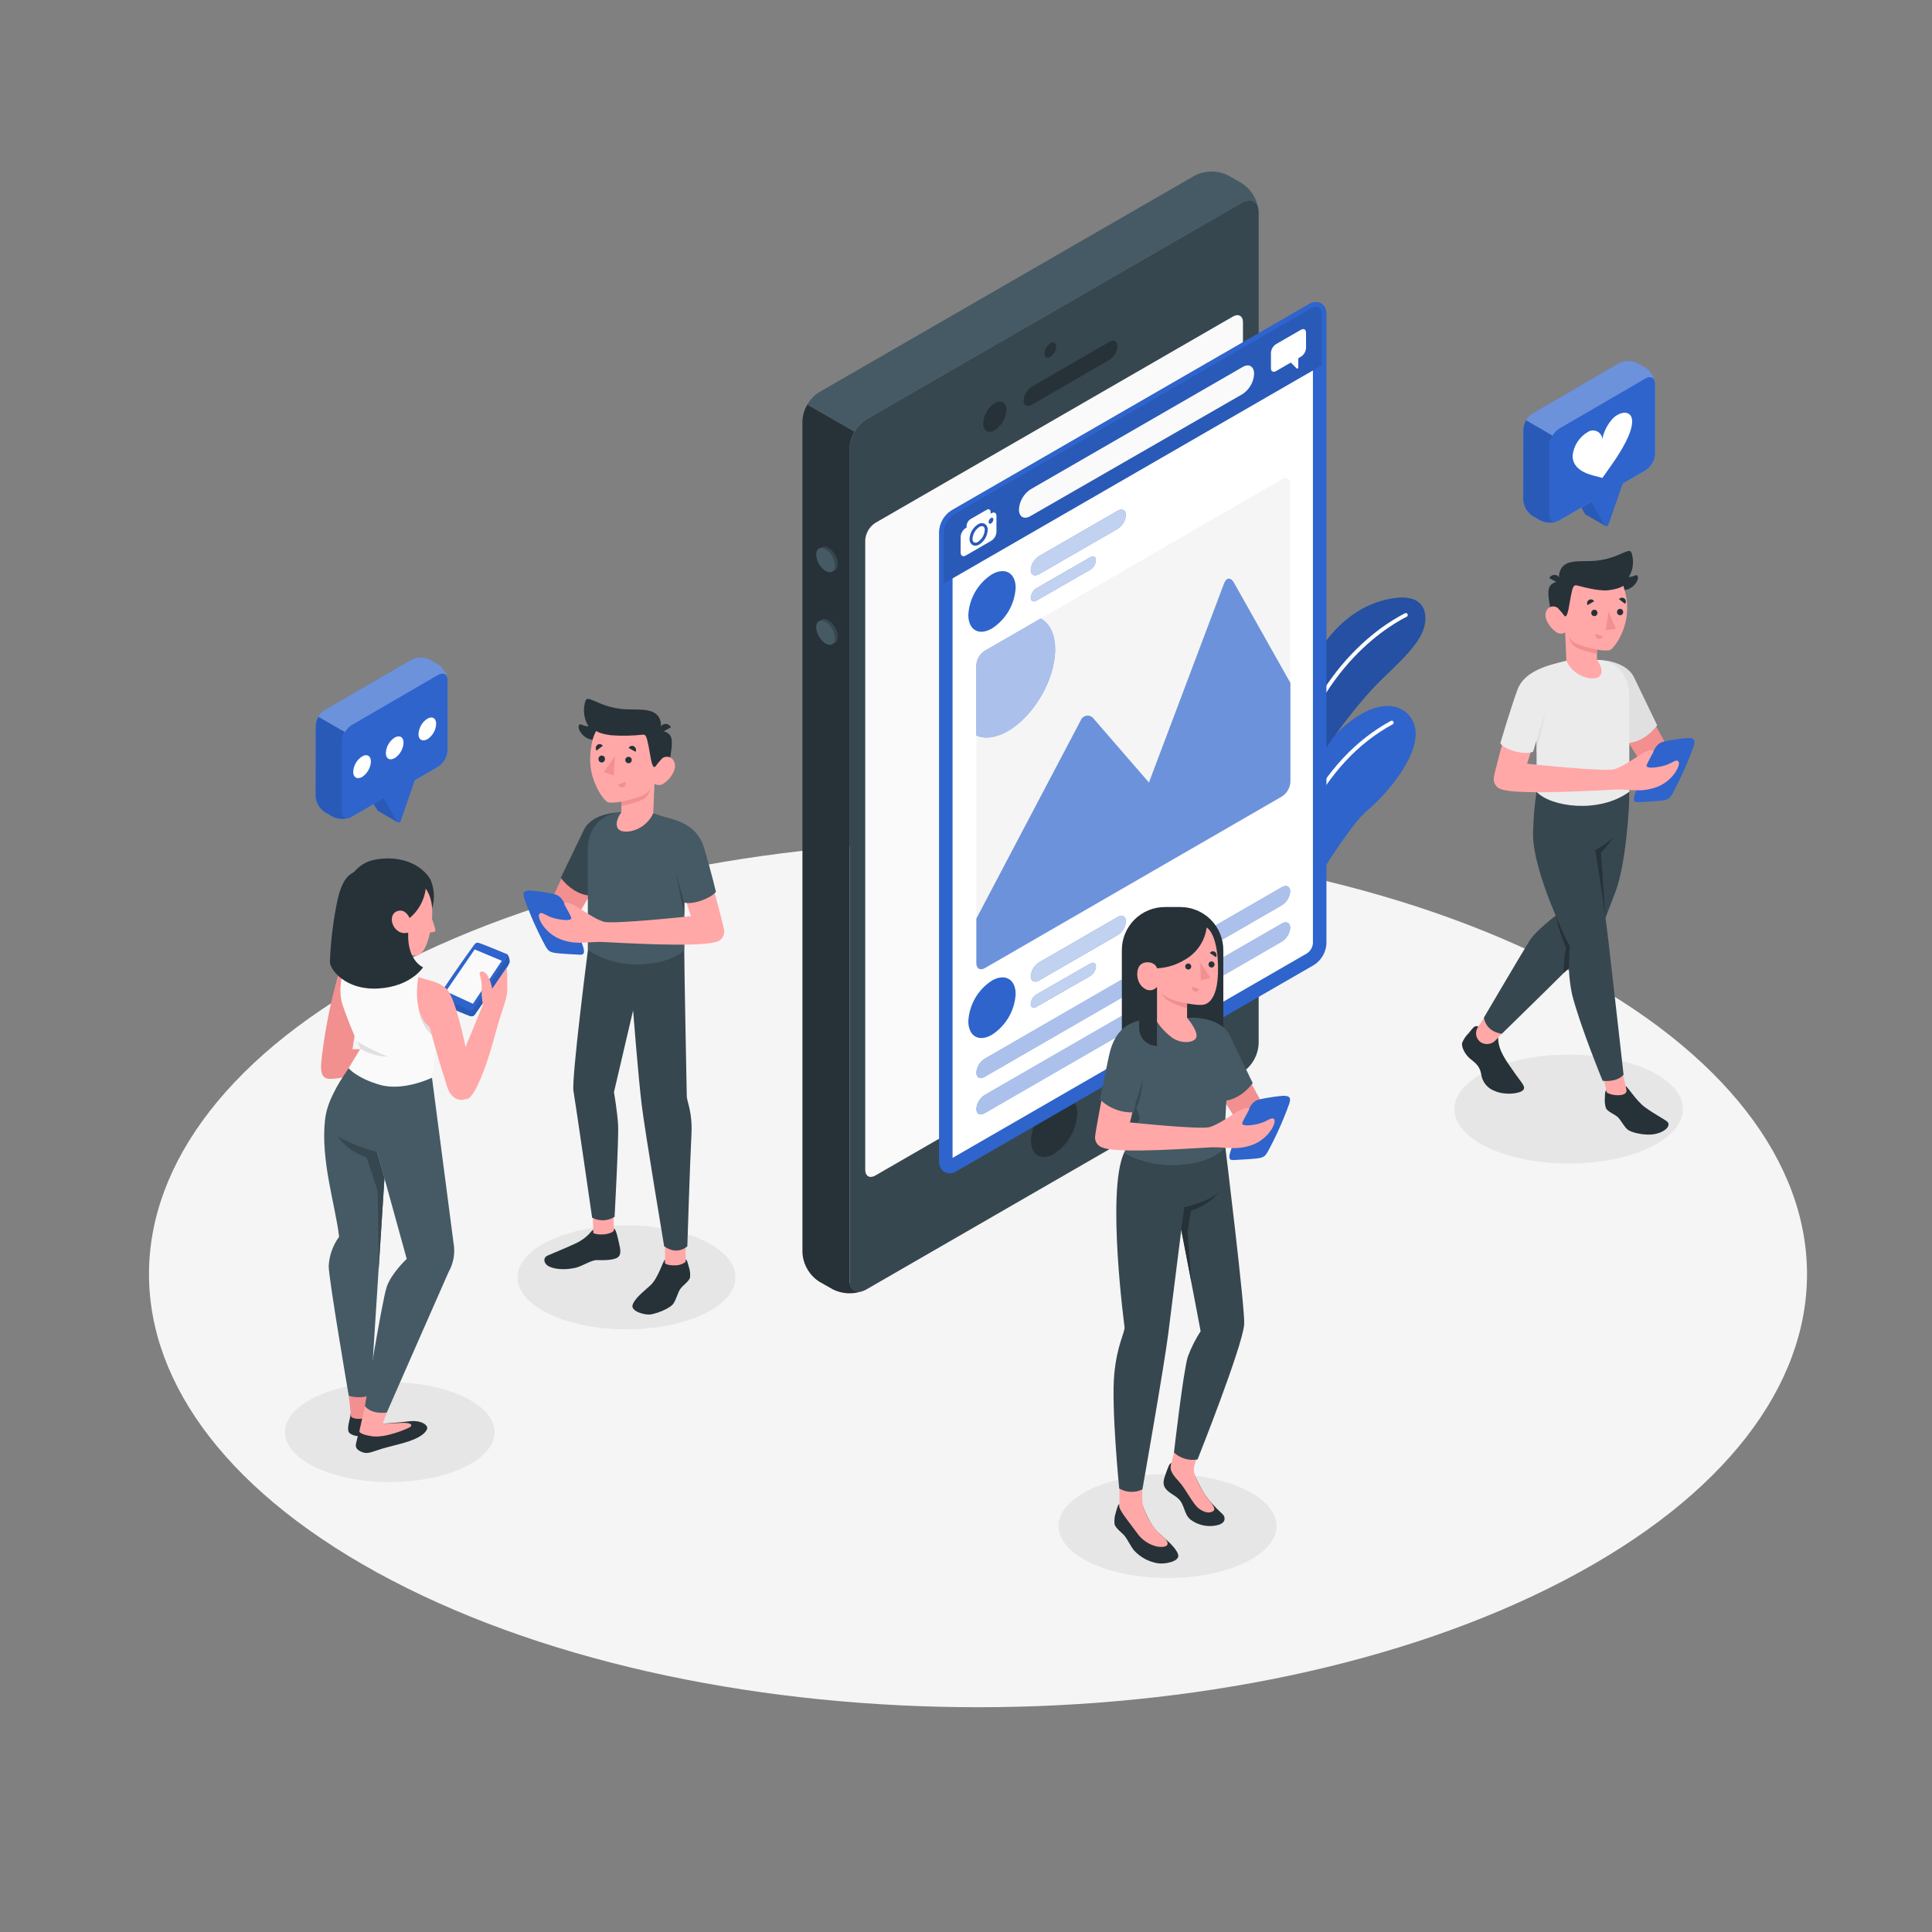 <svg width="200" height="200" viewBox="0 0 200 200" fill="none" xmlns="http://www.w3.org/2000/svg">
<rect x="0" y="0" width="200" height="200" fill="#808080" stroke="none"/>
<path d="M40.559 163.6C74.075 181.108 128.411 181.108 161.927 163.6C195.443 146.092 195.439 117.708 161.927 100.2C128.415 82.692 74.075 82.692 40.559 100.2C7.043 117.708 7.047 146.092 40.559 163.6Z" fill="#F5F5F5"/>
<path d="M162.389 120.448C168.921 120.448 174.217 117.924 174.217 114.812C174.217 111.699 168.921 109.176 162.389 109.176C155.856 109.176 150.561 111.699 150.561 114.812C150.561 117.924 155.856 120.448 162.389 120.448Z" fill="#E6E6E6"/>
<path d="M40.352 153.42C46.341 153.42 51.196 151.106 51.196 148.252C51.196 145.398 46.341 143.084 40.352 143.084C34.363 143.084 29.508 145.398 29.508 148.252C29.508 151.106 34.363 153.42 40.352 153.42Z" fill="#E6E6E6"/>
<path d="M120.864 163.356C127.096 163.356 132.148 160.947 132.148 157.976C132.148 155.004 127.096 152.596 120.864 152.596C114.632 152.596 109.58 155.004 109.58 157.976C109.58 160.947 114.632 163.356 120.864 163.356Z" fill="#E6E6E6"/>
<path d="M64.856 137.612C71.088 137.612 76.14 135.203 76.14 132.232C76.14 129.26 71.088 126.852 64.856 126.852C58.624 126.852 53.572 129.26 53.572 132.232C53.572 135.203 58.624 137.612 64.856 137.612Z" fill="#E6E6E6"/>
<path d="M131.26 101.656C131.536 98.34 139.136 85.9 141.46 83.972C143.784 82.044 147.888 77.172 146.12 74.404C144.352 71.636 139.156 72.868 134.276 81.496C130.492 88.188 129.316 102.988 129.316 102.988L131.26 101.656Z" fill="#2E64CC"/>
<path d="M130.22 101.344H130.188C130.163 101.34 130.138 101.331 130.115 101.317C130.093 101.304 130.074 101.286 130.058 101.265C130.043 101.243 130.032 101.219 130.026 101.194C130.021 101.168 130.02 101.142 130.024 101.116C132.172 87.228 136.736 78.564 143.976 74.628C144.023 74.603 144.078 74.597 144.129 74.612C144.154 74.619 144.178 74.631 144.198 74.648C144.219 74.665 144.236 74.685 144.248 74.708C144.261 74.731 144.269 74.757 144.272 74.783C144.275 74.809 144.272 74.835 144.265 74.861C144.257 74.886 144.245 74.909 144.229 74.93C144.212 74.95 144.192 74.967 144.168 74.98C137.044 78.852 132.548 87.424 130.416 101.18C130.408 101.226 130.384 101.267 130.348 101.297C130.312 101.327 130.267 101.344 130.22 101.344Z" fill="white"/>
<path d="M132.025 85.568C132.025 85.568 138.125 75.024 143.177 70.196C145.977 67.52 147.697 65.796 147.545 63.772C147.433 62.236 146.157 61.416 143.413 62.092C137.945 63.436 135.013 68.976 133.125 75.18C131.785 79.548 132.025 85.568 132.025 85.568Z" fill="#2E64CC"/>
<path opacity="0.2" d="M132.025 85.568C132.025 85.568 138.125 75.024 143.177 70.196C145.977 67.52 147.697 65.796 147.545 63.772C147.433 62.236 146.157 61.416 143.413 62.092C137.945 63.436 135.013 68.976 133.125 75.18C131.785 79.548 132.025 85.568 132.025 85.568Z" fill="black"/>
<path d="M132.732 83.836H132.704C132.651 83.827 132.603 83.798 132.572 83.755C132.541 83.711 132.527 83.657 132.536 83.604C134.708 69.9 142.964 64.74 145.444 63.484C145.491 63.46 145.545 63.456 145.596 63.473C145.646 63.489 145.688 63.525 145.712 63.572C145.724 63.595 145.731 63.621 145.734 63.647C145.736 63.673 145.733 63.7 145.724 63.725C145.716 63.75 145.703 63.773 145.686 63.793C145.668 63.813 145.647 63.829 145.624 63.84C143.188 65.076 135.076 70.148 132.932 83.668C132.924 83.716 132.899 83.758 132.863 83.789C132.826 83.82 132.779 83.837 132.732 83.836Z" fill="white"/>
<path d="M166.192 54.444L164.872 51.964L165.932 48.9V47.024L162.684 48.9V50.776L164.08 53.2C164.101 53.238 164.135 53.267 164.176 53.284L166.192 54.444Z" fill="#2E64CC"/>
<path opacity="0.1" d="M166.192 54.444L164.872 51.964L165.932 48.9V47.024L162.684 48.9V50.776L164.08 53.2C164.101 53.238 164.135 53.267 164.176 53.284L166.192 54.444Z" fill="black"/>
<path d="M158.656 42.8L167.6 37.6C167.902 37.448 168.236 37.369 168.574 37.369C168.912 37.369 169.246 37.448 169.548 37.6L170.348 38.06C170.632 38.244 170.869 38.493 171.039 38.786C171.208 39.08 171.306 39.409 171.324 39.748V46.996C171.305 47.334 171.207 47.663 171.038 47.956C170.868 48.25 170.632 48.499 170.348 48.684L161.396 53.884C161.094 54.036 160.76 54.115 160.422 54.115C160.084 54.115 159.75 54.036 159.448 53.884L158.648 53.424C158.364 53.239 158.128 52.99 157.959 52.696C157.791 52.403 157.693 52.074 157.676 51.736V44.48C157.696 44.143 157.796 43.815 157.966 43.523C158.136 43.231 158.372 42.984 158.656 42.8Z" fill="#2E64CC"/>
<path opacity="0.3" d="M158.656 42.8L167.6 37.6C167.902 37.448 168.236 37.369 168.574 37.369C168.912 37.369 169.246 37.448 169.548 37.6L170.348 38.06C170.632 38.244 170.869 38.493 171.039 38.786C171.208 39.08 171.306 39.409 171.324 39.748V46.996C171.305 47.334 171.207 47.663 171.038 47.956C170.868 48.25 170.632 48.499 170.348 48.684L161.396 53.884C161.094 54.036 160.76 54.115 160.422 54.115C160.084 54.115 159.75 54.036 159.448 53.884L158.648 53.424C158.364 53.239 158.128 52.99 157.959 52.696C157.791 52.403 157.693 52.074 157.676 51.736V44.48C157.696 44.143 157.796 43.815 157.966 43.523C158.136 43.231 158.372 42.984 158.656 42.8Z" fill="white"/>
<path d="M161.4 53.876C160.86 54.184 160.424 53.936 160.424 53.312V46.064C160.442 45.726 160.541 45.397 160.71 45.103C160.88 44.81 161.116 44.561 161.4 44.376L170.352 39.176C170.892 38.864 171.328 39.116 171.328 39.74V46.988C171.309 47.326 171.211 47.655 171.042 47.949C170.872 48.242 170.636 48.491 170.352 48.676" fill="#2E64CC"/>
<path d="M157.684 51.728C157.701 52.066 157.798 52.395 157.967 52.688C158.136 52.982 158.372 53.231 158.656 53.416L159.456 53.876C159.73 54.014 160.031 54.092 160.337 54.105C160.644 54.118 160.95 54.066 161.236 53.952C160.78 54.128 160.436 53.868 160.436 53.312V46.064C160.449 45.725 160.548 45.394 160.724 45.104L157.98 43.504C157.805 43.795 157.707 44.125 157.696 44.464L157.684 51.728Z" fill="#2E64CC"/>
<path opacity="0.1" d="M157.684 51.728C157.701 52.066 157.798 52.395 157.967 52.688C158.136 52.982 158.372 53.231 158.656 53.416L159.456 53.876C159.73 54.014 160.031 54.092 160.337 54.105C160.644 54.118 160.95 54.066 161.236 53.952C160.78 54.128 160.436 53.868 160.436 53.312V46.064C160.449 45.725 160.548 45.394 160.724 45.104L157.98 43.504C157.805 43.795 157.707 44.125 157.696 44.464L157.684 51.728Z" fill="black"/>
<path d="M164.721 51.952L166.117 54.372C166.137 54.406 166.167 54.433 166.203 54.451C166.238 54.469 166.278 54.477 166.318 54.473C166.358 54.469 166.395 54.454 166.427 54.43C166.459 54.406 166.483 54.373 166.497 54.336L167.973 50.076V48.2L164.721 50.076V51.952Z" fill="#2E64CC"/>
<path d="M165.881 49.476L164.881 49.212C163.929 48.96 162.793 48.412 162.793 47.184C162.841 46.684 163.006 46.202 163.275 45.777C163.544 45.352 163.909 44.997 164.341 44.74C164.482 44.639 164.649 44.577 164.822 44.562C164.995 44.547 165.17 44.579 165.327 44.654C165.483 44.729 165.617 44.845 165.714 44.99C165.811 45.134 165.867 45.302 165.877 45.476C165.977 44.676 166.625 43.42 167.413 42.964C168.269 42.472 168.961 42.764 168.961 43.62C168.961 44.844 167.829 46.708 166.877 48.06L165.881 49.476Z" fill="white"/>
<path d="M33.64 73.48L42.592 68.3C42.894 68.146 43.227 68.066 43.566 68.066C43.905 68.066 44.238 68.146 44.54 68.3L45.34 68.756C45.623 68.942 45.858 69.191 46.027 69.484C46.196 69.777 46.294 70.106 46.312 70.444V77.692C46.294 78.03 46.196 78.359 46.027 78.652C45.858 78.945 45.623 79.194 45.34 79.38L36.4 84.56C36.098 84.714 35.763 84.794 35.424 84.794C35.085 84.794 34.75 84.714 34.448 84.56L33.648 84.104C33.361 83.918 33.121 83.667 32.95 83.371C32.779 83.074 32.681 82.742 32.664 82.4V75.168C32.682 74.829 32.779 74.5 32.949 74.207C33.119 73.913 33.355 73.664 33.64 73.48Z" fill="#2E64CC"/>
<path opacity="0.3" d="M33.64 73.48L42.592 68.3C42.894 68.146 43.227 68.066 43.566 68.066C43.905 68.066 44.238 68.146 44.54 68.3L45.34 68.756C45.623 68.942 45.858 69.191 46.027 69.484C46.196 69.777 46.294 70.106 46.312 70.444V77.692C46.294 78.03 46.196 78.359 46.027 78.652C45.858 78.945 45.623 79.194 45.34 79.38L36.4 84.56C36.098 84.714 35.763 84.794 35.424 84.794C35.085 84.794 34.75 84.714 34.448 84.56L33.648 84.104C33.361 83.918 33.121 83.667 32.95 83.371C32.779 83.074 32.681 82.742 32.664 82.4V75.168C32.682 74.829 32.779 74.5 32.949 74.207C33.119 73.913 33.355 73.664 33.64 73.48Z" fill="white"/>
<path d="M41.172 85.132L39.852 82.648L40.916 79.584V77.708L37.664 79.6V81.476L39.064 83.876C39.085 83.913 39.117 83.942 39.156 83.96L41.172 85.132Z" fill="#2E64CC"/>
<path opacity="0.1" d="M41.172 85.132L39.852 82.648L40.916 79.584V77.708L37.664 79.6V81.476L39.064 83.876C39.085 83.913 39.117 83.942 39.156 83.96L41.172 85.132Z" fill="black"/>
<path d="M36.4 84.56C35.86 84.872 35.424 84.62 35.424 83.996V76.748C35.442 76.41 35.541 76.082 35.71 75.789C35.88 75.496 36.116 75.248 36.4 75.064L45.356 69.864C45.892 69.556 46.328 69.808 46.328 70.428V77.676C46.309 78.014 46.212 78.342 46.043 78.636C45.874 78.929 45.639 79.178 45.356 79.364" fill="#2E64CC"/>
<path d="M32.664 82.4C32.683 82.738 32.781 83.067 32.95 83.361C33.12 83.654 33.356 83.903 33.64 84.088L34.44 84.544C34.715 84.682 35.016 84.76 35.324 84.773C35.631 84.787 35.938 84.736 36.224 84.624C35.764 84.796 35.424 84.536 35.424 83.98V76.748C35.436 76.409 35.533 76.079 35.708 75.788L32.968 74.208C32.792 74.498 32.693 74.829 32.68 75.168L32.664 82.4Z" fill="#2E64CC"/>
<path opacity="0.1" d="M32.664 82.4C32.683 82.738 32.781 83.067 32.95 83.361C33.12 83.654 33.356 83.903 33.64 84.088L34.44 84.544C34.715 84.682 35.016 84.76 35.324 84.773C35.631 84.787 35.938 84.736 36.224 84.624C35.764 84.796 35.424 84.536 35.424 83.98V76.748C35.436 76.409 35.533 76.079 35.708 75.788L32.968 74.208C32.792 74.498 32.693 74.829 32.68 75.168L32.664 82.4Z" fill="black"/>
<path d="M39.703 82.636L41.099 85.036C41.119 85.07 41.149 85.098 41.184 85.116C41.219 85.134 41.259 85.142 41.299 85.138C41.338 85.134 41.376 85.119 41.407 85.095C41.438 85.07 41.462 85.037 41.475 85L42.951 80.74V78.864L39.703 80.74V82.636Z" fill="#2E64CC"/>
<path d="M37.48 78.308C37.211 78.481 36.986 78.717 36.827 78.996C36.668 79.274 36.578 79.587 36.565 79.907C36.565 80.492 36.965 80.707 37.48 80.436C37.748 80.26 37.971 80.023 38.13 79.745C38.289 79.467 38.381 79.156 38.397 78.835C38.401 78.251 38.001 77.999 37.48 78.308Z" fill="white"/>
<path d="M40.859 76.352C40.59 76.526 40.366 76.763 40.206 77.041C40.047 77.319 39.955 77.631 39.94 77.952C39.94 78.536 40.34 78.772 40.859 78.48C41.127 78.304 41.35 78.068 41.509 77.79C41.669 77.512 41.76 77.2 41.776 76.88C41.776 76.296 41.364 76.06 40.859 76.352Z" fill="white"/>
<path d="M44.236 74.4C43.968 74.575 43.746 74.812 43.586 75.09C43.427 75.368 43.336 75.68 43.32 76C43.32 76.584 43.72 76.8 44.236 76.528C44.506 76.354 44.73 76.118 44.89 75.84C45.049 75.561 45.139 75.248 45.152 74.928C45.152 74.34 44.744 74.104 44.236 74.4Z" fill="white"/>
<path d="M128.565 20.972L89.677 43.412C89.173 43.741 88.754 44.184 88.453 44.705C88.152 45.227 87.978 45.811 87.945 46.412V132.488C87.945 133.592 88.721 134.04 89.677 133.488L128.565 111.048C129.069 110.719 129.489 110.276 129.79 109.755C130.091 109.234 130.264 108.649 130.297 108.048V21.972C130.297 20.868 129.521 20.42 128.565 20.972Z" fill="#37474F"/>
<path d="M89.676 43.412L128.564 20.972C129.42 20.48 130.128 20.788 130.268 21.648C130.189 21.107 129.997 20.589 129.703 20.128C129.409 19.666 129.021 19.273 128.564 18.972L127.152 18.172C126.615 17.9 126.022 17.758 125.42 17.758C124.818 17.758 124.225 17.9 123.688 18.172L84.8 40.6C84.289 40.919 83.867 41.364 83.576 41.892L88.452 44.692C88.745 44.168 89.166 43.728 89.676 43.412Z" fill="#455A64"/>
<path d="M83.068 129.672C83.101 130.273 83.274 130.858 83.575 131.379C83.876 131.901 84.296 132.344 84.8 132.672L86.212 133.472C86.701 133.718 87.235 133.858 87.781 133.882C88.327 133.906 88.872 133.814 89.38 133.612C88.58 133.92 87.944 133.46 87.944 132.472V46.4C87.964 45.797 88.139 45.208 88.452 44.692L83.576 41.892C83.264 42.409 83.089 42.997 83.068 43.6V129.672Z" fill="#263238"/>
<path d="M90.608 54.132L127.632 32.768C128.204 32.436 128.672 32.704 128.672 33.368V98.532C128.652 98.892 128.547 99.243 128.367 99.556C128.186 99.868 127.934 100.134 127.632 100.332L90.608 121.692C90.036 122.024 89.568 121.756 89.568 121.092V55.932C89.588 55.571 89.692 55.22 89.873 54.907C90.053 54.594 90.305 54.329 90.608 54.132Z" fill="#FAFAFA"/>
<path d="M108.729 35.532C108.552 35.648 108.405 35.804 108.299 35.988C108.194 36.171 108.133 36.377 108.121 36.588C108.121 36.988 108.393 37.136 108.729 36.94C108.906 36.825 109.054 36.669 109.16 36.485C109.265 36.302 109.326 36.096 109.337 35.884C109.337 35.496 109.065 35.34 108.729 35.532Z" fill="#263238"/>
<path d="M102.971 41.724C102.62 41.958 102.329 42.27 102.12 42.637C101.912 43.004 101.792 43.415 101.771 43.836C101.771 44.612 102.315 44.928 102.971 44.54C103.327 44.309 103.622 43.997 103.834 43.63C104.046 43.263 104.169 42.851 104.191 42.428C104.191 41.652 103.643 41.336 102.971 41.724Z" fill="#263238"/>
<path d="M105.953 41.46C105.953 41.98 106.353 42.176 106.821 41.9L114.821 37.272C115.068 37.117 115.275 36.905 115.425 36.655C115.575 36.405 115.664 36.123 115.685 35.832C115.685 35.316 115.285 35.12 114.821 35.396L106.821 40.024C106.574 40.178 106.366 40.389 106.216 40.638C106.065 40.888 105.975 41.169 105.953 41.46Z" fill="#263238"/>
<path d="M85.765 56.708C86.049 56.892 86.286 57.141 86.456 57.434C86.626 57.728 86.723 58.057 86.741 58.396C86.741 59.016 86.305 59.268 85.765 58.96C85.482 58.774 85.246 58.523 85.077 58.23C84.909 57.936 84.811 57.606 84.793 57.268C84.801 56.648 85.229 56.4 85.765 56.708Z" fill="#37474F"/>
<path d="M85.765 64.216C86.049 64.401 86.285 64.65 86.454 64.943C86.624 65.237 86.722 65.566 86.741 65.904C86.741 66.528 86.305 66.78 85.765 66.468C85.486 66.283 85.254 66.037 85.087 65.747C84.919 65.458 84.821 65.133 84.801 64.8C84.801 64.16 85.229 63.908 85.765 64.216Z" fill="#37474F"/>
<path d="M85.464 56.856C85.748 57.041 85.984 57.29 86.154 57.583C86.324 57.877 86.422 58.206 86.44 58.544C86.44 59.168 86.004 59.42 85.464 59.108C85.181 58.923 84.945 58.673 84.775 58.38C84.606 58.087 84.507 57.758 84.488 57.42C84.488 56.8 84.928 56.548 85.464 56.856Z" fill="#455A64"/>
<path d="M85.464 64.368C85.748 64.553 85.984 64.802 86.154 65.096C86.324 65.389 86.422 65.718 86.44 66.056C86.44 66.68 86.004 66.932 85.464 66.62C85.181 66.435 84.945 66.186 84.775 65.892C84.606 65.599 84.507 65.27 84.488 64.932C84.488 64.308 84.928 64.056 85.464 64.368Z" fill="#455A64"/>
<path d="M109.121 113.888C108.422 114.345 107.84 114.96 107.423 115.683C107.006 116.407 106.765 117.218 106.721 118.052C106.721 119.588 107.797 120.208 109.121 119.444C109.82 118.987 110.402 118.371 110.819 117.647C111.236 116.923 111.476 116.11 111.521 115.276C111.525 113.74 110.449 113.12 109.121 113.888Z" fill="#263238"/>
<path d="M98.284 120.764C97.944 120.764 97.908 120.364 97.908 120.22V55.06C97.929 54.735 98.025 54.419 98.188 54.136C98.351 53.854 98.577 53.613 98.848 53.432L135.872 32.068C135.983 32.002 136.108 31.963 136.236 31.956C136.576 31.956 136.612 32.332 136.612 32.496V97.66C136.592 97.985 136.496 98.301 136.333 98.582C136.17 98.864 135.944 99.104 135.672 99.284L98.648 120.648C98.539 120.717 98.413 120.757 98.284 120.764Z" fill="white" stroke="#2E64CC" stroke-miterlimit="10"/>
<path d="M136.237 32.156C136.389 32.156 136.413 32.368 136.413 32.496V97.66C136.393 97.95 136.307 98.231 136.161 98.483C136.016 98.735 135.814 98.95 135.573 99.112L98.549 120.476C98.469 120.526 98.379 120.556 98.285 120.564C98.133 120.564 98.109 120.348 98.109 120.22V55.06C98.129 54.77 98.215 54.488 98.361 54.237C98.506 53.985 98.708 53.77 98.949 53.608L135.973 32.244C136.052 32.192 136.143 32.162 136.237 32.156ZM136.237 31.756C136.073 31.761 135.913 31.81 135.773 31.896L98.749 53.26C98.446 53.457 98.194 53.722 98.013 54.035C97.832 54.348 97.728 54.699 97.709 55.06V120.22C97.709 120.692 97.945 120.964 98.285 120.964C98.45 120.957 98.609 120.907 98.749 120.82L135.773 99.46C136.076 99.263 136.328 98.997 136.508 98.684C136.689 98.371 136.793 98.02 136.813 97.66V32.496C136.813 32.028 136.577 31.756 136.237 31.756Z" fill="#2E64CC" stroke="#2E64CC" stroke-miterlimit="10"/>
<path d="M136.801 32.496C136.801 31.832 136.337 31.564 135.761 31.896L98.737 53.26C98.434 53.457 98.182 53.722 98.001 54.035C97.821 54.348 97.716 54.699 97.697 55.06V60.4L136.801 37.836V32.496Z" fill="#2E64CC"/>
<path opacity="0.1" d="M136.801 32.496C136.801 31.832 136.337 31.564 135.761 31.896L98.737 53.26C98.434 53.457 98.182 53.722 98.001 54.035C97.821 54.348 97.716 54.699 97.697 55.06V60.4L136.801 37.836V32.496Z" fill="black"/>
<path d="M101.788 54.492C101.722 54.467 101.651 54.459 101.581 54.468C101.512 54.477 101.445 54.503 101.388 54.544C101.182 54.681 101.011 54.863 100.887 55.077C100.764 55.29 100.691 55.53 100.676 55.776C100.666 55.847 100.675 55.919 100.702 55.985C100.73 56.051 100.775 56.109 100.832 56.152C100.897 56.179 100.969 56.188 101.039 56.178C101.11 56.168 101.176 56.14 101.232 56.096C101.436 55.959 101.606 55.778 101.729 55.565C101.852 55.352 101.924 55.113 101.94 54.868C101.95 54.797 101.942 54.725 101.915 54.659C101.888 54.593 101.844 54.535 101.788 54.492Z" fill="white"/>
<path d="M102.633 53.128L102.545 53.18V53C102.545 52.748 102.369 52.644 102.145 52.772L100.465 53.74C100.35 53.815 100.253 53.916 100.184 54.035C100.115 54.153 100.074 54.287 100.065 54.424V54.608L99.973 54.66C99.82 54.76 99.692 54.895 99.6 55.053C99.508 55.212 99.455 55.389 99.445 55.572V57.2C99.445 57.536 99.681 57.676 99.973 57.508L102.625 55.976C102.779 55.876 102.907 55.74 102.999 55.581C103.091 55.422 103.144 55.244 103.153 55.06V53.424C103.161 53.096 102.925 52.96 102.633 53.128ZM101.385 56.36C101.256 56.439 101.109 56.483 100.957 56.488C100.859 56.489 100.763 56.464 100.677 56.416C100.574 56.346 100.491 56.25 100.437 56.138C100.383 56.025 100.359 55.901 100.369 55.776C100.383 55.476 100.469 55.184 100.619 54.925C100.77 54.665 100.98 54.445 101.233 54.284C101.335 54.211 101.455 54.167 101.579 54.157C101.704 54.147 101.829 54.172 101.941 54.228C102.045 54.297 102.128 54.394 102.181 54.506C102.235 54.619 102.257 54.744 102.245 54.868C102.231 55.167 102.146 55.459 101.996 55.718C101.847 55.978 101.637 56.198 101.385 56.36ZM102.585 54.188C102.449 54.264 102.341 54.188 102.341 54.044C102.345 53.959 102.37 53.876 102.412 53.803C102.455 53.729 102.514 53.666 102.585 53.62C102.721 53.54 102.833 53.62 102.833 53.76C102.83 53.845 102.808 53.927 102.767 54.001C102.727 54.076 102.67 54.139 102.601 54.188H102.585Z" fill="white"/>
<path d="M134.672 34.14L132.084 35.632C131.934 35.73 131.809 35.861 131.72 36.016C131.63 36.171 131.578 36.345 131.568 36.524V38.124C131.568 38.448 131.8 38.584 132.084 38.42L133.624 37.532L134.228 38.136C134.243 38.149 134.26 38.158 134.279 38.161C134.298 38.164 134.318 38.162 134.336 38.154C134.354 38.147 134.369 38.134 134.379 38.118C134.39 38.102 134.396 38.083 134.396 38.064V37.084L134.672 36.924C134.825 36.828 134.952 36.696 135.044 36.541C135.135 36.386 135.189 36.212 135.2 36.032V34.432C135.2 34.108 134.956 33.976 134.672 34.14Z" fill="white"/>
<path d="M102.692 59.448C104.044 58.68 105.14 59.304 105.14 60.848C105.092 61.693 104.845 62.514 104.419 63.245C103.994 63.976 103.402 64.597 102.692 65.056C101.336 65.856 100.24 65.212 100.24 63.656C100.286 62.81 100.532 61.988 100.958 61.256C101.385 60.524 101.979 59.905 102.692 59.448Z" fill="#2E64CC"/>
<path d="M107.565 57.564L115.689 52.876C116.169 52.6 116.557 52.796 116.557 53.312C116.536 53.603 116.446 53.886 116.296 54.136C116.145 54.386 115.937 54.597 115.689 54.752L107.565 59.44C107.089 59.716 106.701 59.52 106.701 59.004C106.722 58.713 106.811 58.431 106.961 58.181C107.112 57.931 107.318 57.72 107.565 57.564Z" fill="#2E64CC"/>
<g opacity="0.7">
<path d="M107.565 57.564L115.689 52.876C116.169 52.6 116.557 52.796 116.557 53.312C116.536 53.603 116.446 53.886 116.296 54.136C116.145 54.386 115.937 54.597 115.689 54.752L107.565 59.44C107.089 59.716 106.701 59.52 106.701 59.004C106.722 58.713 106.811 58.431 106.961 58.181C107.112 57.931 107.318 57.72 107.565 57.564Z" fill="white"/>
</g>
<path d="M107.293 60.888L112.865 57.688C113.193 57.5 113.457 57.632 113.457 57.988C113.443 58.188 113.382 58.381 113.279 58.553C113.176 58.724 113.034 58.869 112.865 58.976L107.293 62.176C106.965 62.364 106.701 62.228 106.701 61.872C106.716 61.673 106.777 61.48 106.88 61.309C106.983 61.138 107.124 60.994 107.293 60.888Z" fill="#2E64CC"/>
<g opacity="0.7">
<path d="M107.293 60.888L112.865 57.688C113.193 57.5 113.457 57.632 113.457 57.988C113.443 58.188 113.382 58.381 113.279 58.553C113.176 58.724 113.034 58.869 112.865 58.976L107.293 62.176C106.965 62.364 106.701 62.228 106.701 61.872C106.716 61.673 106.777 61.48 106.88 61.309C106.983 61.138 107.124 60.994 107.293 60.888Z" fill="white"/>
</g>
<path d="M102.692 101.504C104.044 100.736 105.14 101.364 105.14 102.904C105.092 103.748 104.845 104.57 104.419 105.301C103.994 106.032 103.402 106.652 102.692 107.112C101.336 107.912 100.24 107.268 100.24 105.712C100.287 104.867 100.533 104.044 100.959 103.313C101.386 102.581 101.98 101.961 102.692 101.504Z" fill="#2E64CC"/>
<path d="M107.565 99.624L115.689 94.932C116.169 94.656 116.557 94.852 116.557 95.368C116.536 95.66 116.446 95.942 116.296 96.192C116.145 96.442 115.937 96.653 115.689 96.808L107.565 101.5C107.089 101.776 106.701 101.58 106.701 101.06C106.723 100.77 106.812 100.489 106.962 100.239C107.112 99.99 107.319 99.779 107.565 99.624Z" fill="#2E64CC"/>
<g opacity="0.7">
<path d="M107.565 99.624L115.689 94.932C116.169 94.656 116.557 94.852 116.557 95.368C116.536 95.66 116.446 95.942 116.296 96.192C116.145 96.442 115.937 96.653 115.689 96.808L107.565 101.5C107.089 101.776 106.701 101.58 106.701 101.06C106.723 100.77 106.812 100.489 106.962 100.239C107.112 99.99 107.319 99.779 107.565 99.624Z" fill="white"/>
</g>
<path d="M107.293 102.944L112.865 99.744C113.193 99.556 113.457 99.688 113.457 100.044C113.443 100.244 113.382 100.437 113.279 100.609C113.176 100.78 113.034 100.925 112.865 101.032L107.293 104.232C106.965 104.42 106.701 104.284 106.701 103.932C106.715 103.732 106.776 103.539 106.879 103.367C106.982 103.196 107.124 103.051 107.293 102.944Z" fill="#2E64CC"/>
<g opacity="0.7">
<path d="M107.293 102.944L112.865 99.744C113.193 99.556 113.457 99.688 113.457 100.044C113.443 100.244 113.382 100.437 113.279 100.609C113.176 100.78 113.034 100.925 112.865 101.032L107.293 104.232C106.965 104.42 106.701 104.284 106.701 103.932C106.715 103.732 106.776 103.539 106.879 103.367C106.982 103.196 107.124 103.051 107.293 102.944Z" fill="white"/>
</g>
<path d="M101.932 67.384L132.696 49.624C133.176 49.348 133.564 49.572 133.564 50.124V80.848C133.548 81.149 133.461 81.442 133.31 81.704C133.159 81.965 132.949 82.187 132.696 82.352L101.932 100.216C101.452 100.492 101.068 100.268 101.068 99.716V68.884C101.084 68.584 101.17 68.291 101.32 68.03C101.471 67.77 101.68 67.548 101.932 67.384Z" fill="#F5F5F5"/>
<path d="M113.224 74.42C113.146 74.305 113.037 74.214 112.91 74.156C112.784 74.098 112.643 74.076 112.505 74.092C112.367 74.108 112.235 74.162 112.125 74.247C112.015 74.332 111.93 74.446 111.88 74.576L101.08 95.088V99.716C101.08 100.268 101.48 100.492 101.944 100.216L132.708 82.444C132.961 82.279 133.171 82.057 133.322 81.796C133.473 81.535 133.56 81.242 133.576 80.94V70.7L127.732 60.32C127.408 59.74 126.956 59.776 126.72 60.396L118.94 81.016L113.224 74.42Z" fill="#2E64CC"/>
<g opacity="0.3">
<path d="M113.224 74.42C113.146 74.305 113.037 74.214 112.91 74.156C112.784 74.098 112.643 74.076 112.505 74.092C112.367 74.108 112.235 74.162 112.125 74.247C112.015 74.332 111.93 74.446 111.88 74.576L101.08 95.088V99.716C101.08 100.268 101.48 100.492 101.944 100.216L132.708 82.444C132.961 82.279 133.171 82.057 133.322 81.796C133.473 81.535 133.56 81.242 133.576 80.94V70.7L127.732 60.32C127.408 59.74 126.956 59.776 126.72 60.396L118.94 81.016L113.224 74.42Z" fill="white"/>
</g>
<path d="M104.312 75.696C107.024 74.14 109.228 70.348 109.228 67.228C109.228 65.628 108.652 64.532 107.736 64.028L101.932 67.376C101.68 67.54 101.471 67.761 101.32 68.022C101.17 68.283 101.084 68.575 101.068 68.876V76.132C101.932 76.52 103.064 76.4 104.312 75.696Z" fill="#2E64CC"/>
<g opacity="0.6">
<path d="M104.312 75.696C107.024 74.14 109.228 70.348 109.228 67.228C109.228 65.628 108.652 64.532 107.736 64.028L101.932 67.376C101.68 67.54 101.471 67.761 101.32 68.022C101.17 68.283 101.084 68.575 101.068 68.876V76.132C101.932 76.52 103.064 76.4 104.312 75.696Z" fill="white"/>
</g>
<path d="M101.932 109.6L132.696 91.836C133.176 91.56 133.564 91.756 133.564 92.276C133.543 92.567 133.453 92.848 133.302 93.098C133.151 93.347 132.944 93.558 132.696 93.712L101.932 111.476C101.452 111.752 101.068 111.556 101.068 111.036C101.089 110.745 101.178 110.464 101.328 110.214C101.478 109.965 101.685 109.754 101.932 109.6Z" fill="#2E64CC"/>
<g opacity="0.6">
<path d="M101.932 109.6L132.696 91.836C133.176 91.56 133.564 91.756 133.564 92.276C133.543 92.567 133.453 92.848 133.302 93.098C133.151 93.347 132.944 93.558 132.696 93.712L101.932 111.476C101.452 111.752 101.068 111.556 101.068 111.036C101.089 110.745 101.178 110.464 101.328 110.214C101.478 109.965 101.685 109.754 101.932 109.6Z" fill="white"/>
</g>
<path d="M101.932 113.352L132.696 95.6C133.176 95.324 133.564 95.52 133.564 96.04C133.543 96.331 133.453 96.612 133.302 96.862C133.151 97.111 132.944 97.322 132.696 97.476L101.932 115.24C101.452 115.516 101.068 115.32 101.068 114.8C101.087 114.508 101.175 114.224 101.326 113.972C101.476 113.72 101.684 113.508 101.932 113.352Z" fill="#2E64CC"/>
<g opacity="0.6">
<path d="M101.932 113.352L132.696 95.6C133.176 95.324 133.564 95.52 133.564 96.04C133.543 96.331 133.453 96.612 133.302 96.862C133.151 97.111 132.944 97.322 132.696 97.476L101.932 115.24C101.452 115.516 101.068 115.32 101.068 114.8C101.087 114.508 101.175 114.224 101.326 113.972C101.476 113.72 101.684 113.508 101.932 113.352Z" fill="white"/>
</g>
<path d="M106.676 50.66L128.624 38C129.296 37.6 129.824 37.928 129.824 38.7C129.804 39.119 129.684 39.527 129.476 39.892C129.267 40.256 128.975 40.566 128.624 40.796L106.68 53.42C106.008 53.82 105.48 53.5 105.48 52.74C105.503 52.324 105.623 51.919 105.831 51.558C106.039 51.196 106.328 50.889 106.676 50.66Z" fill="#FAFAFA"/>
<path d="M171.16 74.672L172.716 77.524L170.296 79.6L168.076 76.084L171.16 74.672Z" fill="#F28F8F"/>
<path d="M165.32 68.316C166.864 68.316 168.564 68.892 169.148 70.104L171.548 75.08C171.548 75.08 170.184 77.08 168.02 76.936L165.32 68.316Z" fill="#E0E0E0"/>
<path d="M171.041 77.968C171.493 77.128 171.605 77.088 171.873 76.904C172.141 76.72 173.789 76.476 174.473 76.416C175.273 76.348 175.565 76.496 175.341 77.188C174.725 78.933 173.97 80.626 173.085 82.252C172.869 82.536 172.829 82.8 171.921 82.892C171.077 82.972 170.017 83.02 169.705 83.036C169.393 83.052 168.961 83.136 169.237 82.216C169.594 81.177 170.008 80.158 170.477 79.164C170.825 78.4 171.041 77.968 171.041 77.968Z" fill="#2E64CC"/>
<path d="M153.016 106.268C152.616 106.068 152.388 106.556 152.04 106.948C151.742 107.236 151.508 107.586 151.356 107.972C151.272 108.432 151.692 109.172 152.156 109.572C152.62 109.972 153.156 110.264 153.324 111.144C153.368 111.548 153.524 111.931 153.776 112.25C154.028 112.568 154.365 112.809 154.748 112.944C155.748 113.376 157.088 113.236 157.548 112.944C158.084 112.596 157.592 112.212 156.84 111.132C155.856 109.724 155.088 108.732 155.088 107.4L153.016 106.268Z" fill="#263238"/>
<path d="M153.805 105.112L153.005 106.312C152.833 106.557 152.764 106.861 152.815 107.156C152.866 107.452 153.032 107.715 153.277 107.888L153.301 107.908C153.547 108.054 153.837 108.109 154.119 108.065C154.402 108.02 154.66 107.878 154.849 107.664L156.113 106.288L153.805 105.112Z" fill="#FFA8A7"/>
<path d="M168.661 81.976C168.713 83.488 168.285 89.596 167.241 92.296C166.197 94.996 165.593 96.676 165.265 97.24C164.937 97.804 155.473 107.012 155.473 107.012C155.473 107.012 153.873 106.896 153.613 105.34C153.613 105.34 157.489 98.748 158.329 97.396C159.169 96.044 162.145 93.972 162.145 93.972L161.873 82.148L168.661 81.976Z" fill="#37474F"/>
<path d="M154.64 80.504C154.64 80.244 155.44 77.256 155.84 75.876L158.772 76.884L158.084 79.06L155.504 81.728C155.231 81.674 154.989 81.516 154.828 81.288C154.667 81.061 154.6 80.78 154.64 80.504Z" fill="#FFA8A7"/>
<path d="M166.575 114.155L168.576 113.7L167.914 110.786L165.913 111.241L166.575 114.155Z" fill="#FFA8A7"/>
<path d="M168.66 81.976H159.06C158.851 83.377 158.73 84.791 158.7 86.208C158.624 90.368 162.496 97.924 162.496 97.924C162.311 99.605 162.394 101.305 162.744 102.96C163.592 106.272 165.904 111.884 165.904 111.884C165.904 111.884 167.356 112.088 168.072 111.252C168.072 111.252 166.792 99.864 166.448 96.948C166.076 93.788 165.116 88.024 165.116 88.024C165.75 87.392 166.324 86.704 166.832 85.968C167.723 84.782 168.345 83.417 168.656 81.968" fill="#37474F"/>
<path d="M162.153 68.4C160.313 68.844 157.805 69.42 157.081 71.412C156.357 73.404 155.312 76.936 155.312 76.936C155.713 77.636 157.933 78.216 158.705 77.812L159.065 76.612V81.964C160.505 83.532 165.521 84.26 168.665 81.964V71.964C168.665 70.364 167.776 68.444 165.325 68.304L162.153 68.4Z" fill="#EBEBEB"/>
<path d="M159.064 76.624L159.988 73.716L159.064 77.924V76.624Z" fill="#E0E0E0"/>
<path d="M161.46 60.228C161.295 60.21 161.128 60.229 160.971 60.284C160.814 60.34 160.672 60.43 160.556 60.548C160.156 60.948 160.248 61.68 160.556 63.372L161.756 63.508L161.46 60.228Z" fill="#263238"/>
<path d="M168.465 59.74C168.717 59.743 168.967 59.695 169.201 59.6C169.569 59.388 169.665 59.808 169.461 60.172C169.327 60.433 169.129 60.655 168.886 60.818C168.642 60.98 168.361 61.077 168.069 61.1C168.069 61.048 167.725 60.16 167.725 60.16L168.465 59.74Z" fill="#263238"/>
<path d="M162.024 63.508C161.848 63.616 161.592 63.272 161.372 63.044C161.286 62.944 161.176 62.868 161.053 62.824C160.929 62.779 160.796 62.766 160.666 62.787C160.536 62.808 160.414 62.861 160.311 62.943C160.208 63.024 160.127 63.13 160.076 63.252C159.712 64.02 160.54 65.044 161.028 65.38C161.163 65.498 161.333 65.57 161.512 65.586C161.691 65.602 161.87 65.56 162.024 65.468L162.152 68.408C162.368 68.879 162.696 69.289 163.109 69.602C163.521 69.916 164.005 70.122 164.516 70.204C166.244 70.436 165.888 69.004 165.316 68.316V67.248C165.749 67.339 166.193 67.361 166.632 67.312C166.856 67.252 167.392 66.604 167.74 65.876C168.478 64.418 168.642 62.736 168.2 61.164C167.58 58.532 164.752 58.452 163.068 59.512C161.384 60.572 162.024 63.508 162.024 63.508Z" fill="#FFA8A7"/>
<path d="M162.025 63.808C161.937 63.808 161.597 63.244 161.373 63.044C161.065 62.764 161.461 60.244 161.461 60.244C161.376 59.973 161.359 59.685 161.411 59.406C161.464 59.127 161.584 58.865 161.761 58.644C162.369 58.004 163.545 58.112 164.405 58.084C165.463 58.088 166.511 57.877 167.485 57.464C168.709 56.932 168.801 56.872 168.949 57.408C169.067 57.851 169.082 58.315 168.992 58.765C168.902 59.214 168.709 59.637 168.429 60L168.029 60.648C168.029 60.648 167.657 60.96 166.517 61.1C165.377 61.24 163.433 60.624 163.189 60.592C162.857 60.548 162.789 60.868 162.609 61.744C162.457 62.5 162.329 63.804 162.025 63.808Z" fill="#263238"/>
<path d="M161.465 60.428L160.385 59.848C160.419 59.777 160.467 59.714 160.526 59.662C160.585 59.61 160.654 59.571 160.728 59.545C160.803 59.52 160.881 59.51 160.96 59.515C161.038 59.52 161.114 59.541 161.185 59.576C161.333 59.653 161.445 59.786 161.497 59.945C161.55 60.104 161.538 60.277 161.465 60.428Z" fill="#263238"/>
<path d="M165.317 67.248C164.581 67.107 163.859 66.899 163.161 66.628C162.833 66.455 162.565 66.189 162.389 65.864C162.473 66.19 162.623 66.496 162.829 66.764C163.229 67.288 165.317 67.672 165.317 67.672V67.248Z" fill="#F28F8F"/>
<path d="M165.369 63.452C165.37 63.538 165.337 63.621 165.277 63.683C165.217 63.746 165.135 63.782 165.049 63.784C165.006 63.783 164.963 63.773 164.924 63.756C164.884 63.738 164.849 63.713 164.819 63.682C164.789 63.651 164.766 63.614 164.75 63.574C164.735 63.534 164.728 63.491 164.729 63.448C164.728 63.361 164.761 63.278 164.82 63.216C164.88 63.154 164.962 63.118 165.049 63.116C165.092 63.117 165.134 63.126 165.174 63.144C165.213 63.161 165.249 63.186 165.278 63.217C165.308 63.249 165.331 63.285 165.347 63.326C165.362 63.366 165.37 63.409 165.369 63.452Z" fill="#263238"/>
<path d="M165.028 62.24L164.344 62.64C164.318 62.593 164.302 62.542 164.296 62.49C164.29 62.437 164.294 62.383 164.309 62.332C164.324 62.281 164.349 62.234 164.382 62.192C164.416 62.151 164.457 62.117 164.504 62.092C164.594 62.046 164.698 62.035 164.795 62.063C164.892 62.09 164.975 62.154 165.028 62.24Z" fill="#263238"/>
<path d="M165.172 65.6L165.904 65.876C165.868 65.972 165.796 66.05 165.704 66.095C165.612 66.14 165.506 66.147 165.408 66.116C165.359 66.098 165.313 66.07 165.275 66.034C165.236 65.998 165.205 65.955 165.183 65.907C165.161 65.859 165.149 65.807 165.147 65.755C165.145 65.702 165.154 65.65 165.172 65.6Z" fill="#F28F8F"/>
<path d="M168.224 62.508L167.6 62.028C167.662 61.947 167.754 61.893 167.855 61.877C167.956 61.862 168.059 61.885 168.144 61.944C168.186 61.975 168.222 62.015 168.249 62.06C168.276 62.106 168.294 62.157 168.302 62.209C168.309 62.261 168.306 62.315 168.293 62.366C168.279 62.417 168.256 62.466 168.224 62.508Z" fill="#263238"/>
<path d="M168.033 63.36C168.034 63.446 168.001 63.529 167.941 63.592C167.881 63.654 167.799 63.69 167.713 63.692C167.67 63.691 167.627 63.681 167.588 63.664C167.548 63.647 167.513 63.621 167.483 63.59C167.453 63.559 167.43 63.522 167.415 63.482C167.399 63.442 167.392 63.399 167.393 63.356C167.392 63.27 167.425 63.186 167.484 63.124C167.544 63.062 167.626 63.026 167.713 63.024C167.799 63.027 167.881 63.064 167.941 63.127C168.001 63.19 168.034 63.273 168.033 63.36Z" fill="#263238"/>
<path d="M166.525 63.32L166.225 65.224L167.277 65.1L166.525 63.32Z" fill="#F28F8F"/>
<path d="M168.348 112.728L168.284 112.44C168.492 112.48 169.392 113.972 170.284 114.62C171.26 115.328 172.104 115.748 172.54 116.068C173.124 116.496 172.279 117.372 170.843 117.452C170.131 117.488 168.843 117.272 168.443 116.892C168.043 116.512 167.756 115.884 167.436 115.612C167.116 115.34 166.48 115.1 166.26 114.752C166.142 114.406 166.099 114.039 166.136 113.676C166.136 113.3 166.164 112.876 166.292 112.896L166.34 113.112C166.71 113.301 167.123 113.393 167.54 113.38C167.888 113.364 168.516 113.288 168.348 112.728Z" fill="#263238"/>
<path d="M166.201 95.012C166.201 95.012 165.349 88.96 165.121 88.024C165.806 87.65 166.442 87.195 167.017 86.668C166.62 87.235 166.188 87.776 165.721 88.288L166.201 95.012Z" fill="#263238"/>
<path d="M161.061 94.8C161.061 94.8 162.085 97.348 162.501 97.912C162.501 97.912 162.397 99.856 162.409 100.248L161.873 100.716C161.859 99.836 161.939 98.958 162.113 98.096C161.642 97.039 161.29 95.934 161.061 94.8Z" fill="#263238"/>
<path d="M158.097 79.06C158.097 79.06 166.165 79.924 167.113 79.632C168.061 79.34 169.333 78.4 170.001 78C170.669 77.6 171.177 77.576 171.177 77.74C171.177 77.904 170.593 78.796 170.461 79.168C170.329 79.54 171.089 79.54 172.093 79.308C173.097 79.076 173.497 78.508 173.757 78.836C174.017 79.164 173.201 80.836 171.537 81.464C169.873 82.092 168.637 81.672 167.261 81.732C165.885 81.792 157.409 82.332 155.501 81.732C155.451 81.426 155.485 81.112 155.602 80.825C155.718 80.538 155.912 80.288 156.161 80.104C156.738 79.641 157.394 79.287 158.097 79.06Z" fill="#FFA8A7"/>
<path d="M113.368 117.6C113.388 117.34 113.88 114.54 114.216 112.972L117.508 113.98L116.98 116.176L114.244 118.824C113.969 118.772 113.724 118.616 113.561 118.388C113.397 118.16 113.329 117.878 113.368 117.6Z" fill="#FFA8A7"/>
<path d="M120.585 93.896H122.185C123.366 93.896 124.498 94.365 125.333 95.2C126.168 96.035 126.637 97.167 126.637 98.348V109.692H116.133V98.348C116.133 97.167 116.602 96.035 117.437 95.2C118.272 94.365 119.404 93.896 120.585 93.896Z" fill="#263238"/>
<path d="M129.293 111.716L130.849 114.568L128.425 116.64L126.209 113.124L129.293 111.716Z" fill="#F28F8F"/>
<path d="M123.453 105.356C124.997 105.356 126.697 105.932 127.281 107.144L129.681 112.12C129.681 112.12 128.317 114.12 126.153 113.98L123.453 105.356Z" fill="#455A64"/>
<path d="M124.7 154.704C125.232 155.415 125.829 156.074 126.484 156.672C126.589 156.757 126.673 156.865 126.728 156.988C126.796 157.196 126.884 157.696 125.96 157.9C125.492 158.003 125.007 158.003 124.538 157.902C124.069 157.8 123.628 157.599 123.244 157.312C122.568 156.768 122.648 155.812 122.024 155.184C121.56 154.724 120.932 154.544 120.584 153.984C120.34 153.584 120.472 153.108 120.692 152.52C120.912 151.932 121.068 151.396 121.28 151.472L121.208 151.768C121.428 152.236 122.808 152.532 123.484 152.308C123.848 153.127 124.254 153.927 124.7 154.704Z" fill="#263238"/>
<path d="M125.244 155.392C125.056 155.172 124.872 154.948 124.7 154.704C124.346 154.115 124.03 153.504 123.752 152.876C123.572 152.502 123.54 152.073 123.664 151.676L124.12 150.136L121.72 149.584L121.2 151.74C121.088 152.232 121.444 152.72 122.096 153.432C122.748 154.144 123.5 155.712 124.096 156.156C124.692 156.6 125.18 156.644 125.484 156.492C125.788 156.34 125.864 156.2 125.244 155.392Z" fill="#FFA8A7"/>
<path d="M118.244 156.06V155.72C118.38 156.12 118.996 157.824 119.932 158.68C120.68 159.356 121.696 160.144 121.952 160.9C122.208 161.656 120.54 161.952 119.844 161.828C118.915 161.673 118.064 161.216 117.42 160.528C117.02 160.036 116.764 159.452 116.476 159.064C116.188 158.676 115.532 158.264 115.38 157.8C115.332 157.382 115.377 156.959 115.512 156.56C115.624 156.16 115.74 155.684 115.884 155.72V156C116.226 156.267 116.65 156.408 117.084 156.4C117.412 156.4 118.248 156.324 118.244 156.06Z" fill="#263238"/>
<path d="M120.609 159.276L119.933 158.676C119.306 158.012 118.816 157.23 118.493 156.376C118.329 155.982 118.245 155.559 118.245 155.132V153.784H115.885V155.976V156.036C115.997 156.528 117.085 157.832 117.697 158.684C118.199 159.416 118.964 159.927 119.833 160.108C120.733 160.228 121.201 159.948 120.609 159.276Z" fill="#FFA8A7"/>
<path d="M116.353 119.356C114.525 123.356 116.421 137.44 116.421 137.44C116.365 138.092 115.621 139.368 115.349 142.24C115.021 145.616 115.861 154.088 115.861 154.088C116.223 154.3 116.631 154.42 117.049 154.437C117.468 154.453 117.884 154.367 118.261 154.184C118.261 154.184 120.513 141.42 120.937 138.064L122.289 127.296L124.289 137.804C123.754 138.628 123.312 139.508 122.969 140.428C122.493 141.912 121.529 150.368 121.529 150.368C121.855 150.665 122.244 150.885 122.667 151.009C123.089 151.133 123.535 151.159 123.969 151.084C123.969 151.084 128.589 139.484 128.797 137.116C128.921 135.696 126.849 118.788 126.849 118.788L116.353 119.356Z" fill="#37474F"/>
<path d="M122.273 127.28L122.593 124.968C122.593 124.968 125.109 124.448 126.249 123.368C125.462 124.291 124.433 124.975 123.277 125.344L122.941 127.576L123.341 132.748L122.273 127.28Z" fill="#263238"/>
<path d="M119.6 105.464C118.927 105.628 118.299 105.941 117.762 106.38C117.225 106.818 116.794 107.372 116.5 108C116.068 108.954 116.028 110.04 116.388 111.024L118 115.756C118 115.756 117.236 117.608 116.344 119.356C120.452 121.648 125.576 120.444 126.812 118.772C126.864 118.416 126.792 116.816 126.892 115C126.996 113.06 127.264 110.868 126.96 109.672C126.392 107.444 125.332 105.356 123.224 105.356L119.6 105.464Z" fill="#455A64"/>
<path d="M118.973 105.464C117.573 105.66 115.517 105.944 114.805 109.272C114.093 112.6 113.881 113.82 113.881 113.82C114.337 114.268 114.881 114.617 115.479 114.845C116.076 115.074 116.714 115.177 117.353 115.148L118.077 112.588L118.973 105.464Z" fill="#455A64"/>
<path d="M119.768 108.272C119.526 108.272 119.287 108.225 119.064 108.132C118.84 108.04 118.638 107.904 118.467 107.733C118.296 107.562 118.16 107.36 118.068 107.136C117.975 106.913 117.928 106.674 117.928 106.432V101.076H119.768V108.272Z" fill="#263238"/>
<path d="M124.913 96.02C125.469 96.348 126.153 97.744 126.085 100.668C126.029 103.148 125.225 103.764 124.821 103.94C124.417 104.116 123.641 104.008 122.885 103.88V105.368C122.885 105.368 123.929 106.568 123.865 107.268C123.801 107.968 122.353 108.112 121.373 107.444C120.742 106.986 120.2 106.417 119.773 105.764V102.164C119.694 102.262 119.595 102.342 119.484 102.402C119.373 102.461 119.251 102.498 119.126 102.509C119.001 102.521 118.874 102.508 118.754 102.471C118.634 102.434 118.522 102.373 118.425 102.292C117.589 101.736 117.557 100.364 118.045 99.892C118.533 99.42 119.577 99.556 119.773 100.236C120.762 100.193 121.724 99.904 122.573 99.396C123.203 99.059 123.743 98.577 124.15 97.99C124.557 97.403 124.818 96.728 124.913 96.02Z" fill="#FFA8A7"/>
<path d="M123.317 100.048C123.318 100.109 123.301 100.169 123.268 100.221C123.234 100.272 123.187 100.313 123.131 100.337C123.075 100.362 123.013 100.369 122.953 100.359C122.892 100.349 122.836 100.321 122.792 100.279C122.747 100.237 122.716 100.183 122.702 100.124C122.688 100.064 122.691 100.002 122.712 99.944C122.733 99.887 122.771 99.837 122.82 99.8C122.869 99.764 122.928 99.743 122.989 99.74C123.031 99.738 123.073 99.745 123.112 99.76C123.151 99.774 123.187 99.797 123.218 99.825C123.248 99.854 123.273 99.888 123.29 99.927C123.307 99.965 123.316 100.006 123.317 100.048Z" fill="#263238"/>
<path d="M123.401 102.148L124.125 102.38C124.113 102.429 124.09 102.474 124.059 102.514C124.028 102.554 123.989 102.587 123.945 102.611C123.901 102.635 123.852 102.651 123.802 102.655C123.752 102.66 123.701 102.655 123.653 102.64C123.556 102.606 123.476 102.536 123.429 102.444C123.382 102.353 123.372 102.247 123.401 102.148Z" fill="#F28F8F"/>
<path d="M125.872 99.088L125.244 98.652C125.27 98.609 125.305 98.573 125.346 98.544C125.387 98.515 125.434 98.495 125.483 98.485C125.532 98.475 125.583 98.475 125.632 98.485C125.681 98.495 125.727 98.515 125.768 98.544C125.852 98.604 125.91 98.694 125.93 98.795C125.949 98.897 125.928 99.001 125.872 99.088Z" fill="#263238"/>
<path d="M125.728 99.82C125.733 99.904 125.705 99.987 125.65 100.051C125.595 100.115 125.516 100.154 125.432 100.16C125.348 100.161 125.267 100.13 125.206 100.072C125.145 100.015 125.108 99.936 125.104 99.852C125.102 99.811 125.108 99.77 125.122 99.731C125.135 99.693 125.157 99.657 125.184 99.626C125.211 99.596 125.245 99.571 125.282 99.554C125.319 99.536 125.359 99.526 125.4 99.524C125.441 99.522 125.482 99.528 125.521 99.541C125.559 99.555 125.595 99.576 125.625 99.604C125.656 99.631 125.68 99.665 125.698 99.702C125.716 99.739 125.726 99.779 125.728 99.82Z" fill="#263238"/>
<path d="M124.256 99.644L124.308 101.52L125.296 101.212L124.256 99.644Z" fill="#F28F8F"/>
<path d="M122.885 103.88C122.085 103.776 120.445 103.304 120.189 102.656C120.291 102.985 120.493 103.274 120.765 103.484C121.253 103.904 122.885 104.38 122.885 104.38V103.88Z" fill="#F28F8F"/>
<path d="M129.168 115.008C129.62 114.168 129.732 114.132 130.004 113.948C130.276 113.764 131.92 113.516 132.604 113.456C133.404 113.388 133.696 113.536 133.472 114.232C132.848 115.975 132.089 117.667 131.2 119.292C130.984 119.58 130.94 119.844 130.036 119.932C129.132 120.02 128.128 120.06 127.816 120.08C127.504 120.1 127.072 120.176 127.352 119.256C127.709 118.217 128.121 117.198 128.588 116.204C128.952 115.448 129.168 115.008 129.168 115.008Z" fill="#2E64CC"/>
<path d="M116.981 116.192C116.981 116.192 124.297 116.964 125.245 116.672C126.193 116.38 127.465 115.432 128.149 115.04C128.833 114.648 129.325 114.616 129.325 114.776C129.325 114.936 128.741 115.836 128.605 116.204C128.469 116.572 129.237 116.576 130.237 116.344C131.237 116.112 131.641 115.544 131.905 115.872C132.169 116.2 131.349 117.872 129.685 118.5C128.021 119.128 126.785 118.712 125.409 118.768C124.033 118.824 116.153 119.44 114.245 118.84C114.195 118.534 114.23 118.22 114.346 117.933C114.462 117.646 114.656 117.396 114.905 117.212C115.522 116.737 116.228 116.39 116.981 116.192Z" fill="#FFA8A7"/>
<path d="M117.508 114.312C117.822 113.462 118.089 112.595 118.308 111.716C118.308 111.716 118.176 113.648 117.632 114.684L117.508 114.312Z" fill="#37474F"/>
<path d="M58.312 90.524L57.012 93.332L59.432 95.404L61.524 91.872L58.312 90.524Z" fill="#F28F8F"/>
<path d="M64.281 84.1C62.737 84.1 61.037 84.68 60.453 85.888C59.869 87.096 58.053 90.868 58.053 90.868C58.053 90.868 59.417 92.868 61.581 92.724L64.281 84.1Z" fill="#37474F"/>
<path d="M70.976 128.656H68.84V131.764H70.976V128.656Z" fill="#FFA8A7"/>
<path d="M63.467 124.81L61.332 124.884L61.439 127.99L63.574 127.917L63.467 124.81Z" fill="#FFA8A7"/>
<path d="M70.833 98.312C70.833 100.352 71.097 113.536 71.097 113.536C71.149 114.12 71.697 115.204 71.577 117.456C71.417 120.516 71.153 129.016 71.153 129.016C71.153 129.016 70.153 130.008 68.753 129.016C68.753 129.016 66.817 117.464 66.437 114.432C66.101 111.788 65.537 104.6 65.537 104.6L63.557 113.06C63.557 113.06 63.905 115.06 63.985 116.452C64.065 117.844 63.621 125.968 63.621 125.968C63.275 126.184 62.879 126.306 62.471 126.321C62.063 126.337 61.659 126.245 61.297 126.056C61.297 126.056 59.585 114.208 59.365 112.94C59.145 111.672 60.865 98.312 60.865 98.312H70.833Z" fill="#37474F"/>
<path d="M67.62 84.196H67.652C68.568 84.426 69.381 84.957 69.961 85.703C70.541 86.449 70.854 87.367 70.852 88.312V98.312C69.356 99.94 64.14 100.712 60.852 98.312V87.912C60.852 86.252 61.776 84.252 64.324 84.104L67.62 84.196Z" fill="#455A64"/>
<path d="M68.341 75.688C68.513 75.669 68.686 75.689 68.849 75.746C69.012 75.803 69.16 75.897 69.281 76.02C69.681 76.42 69.601 77.2 69.281 78.956L68.033 79.1L68.341 75.688Z" fill="#263238"/>
<path d="M61.057 75.2C60.789 75.201 60.524 75.148 60.277 75.044C59.877 74.824 59.793 75.26 60.001 75.636C60.14 75.908 60.347 76.139 60.601 76.308C60.855 76.476 61.148 76.577 61.453 76.6C61.453 76.548 61.809 75.628 61.809 75.628L61.057 75.2Z" fill="#263238"/>
<path d="M67.752 79.1C67.94 79.212 68.204 78.856 68.432 78.616C68.521 78.512 68.636 78.432 68.765 78.385C68.894 78.338 69.032 78.325 69.168 78.347C69.303 78.37 69.43 78.426 69.537 78.511C69.645 78.597 69.728 78.709 69.78 78.836C70.18 79.636 69.296 80.7 68.792 81.048C68.65 81.171 68.474 81.246 68.287 81.263C68.1 81.279 67.913 81.236 67.752 81.14L67.62 84.196C67.396 84.686 67.054 85.113 66.625 85.439C66.195 85.765 65.692 85.98 65.16 86.064C63.364 86.308 63.736 84.828 64.324 84.1V82.988C63.876 83.085 63.415 83.109 62.96 83.06C62.724 82.996 62.16 82.32 61.804 81.564C61.404 80.716 60.728 79.212 61.328 76.664C61.972 73.924 64.928 73.84 66.664 74.944C68.4 76.048 67.752 79.1 67.752 79.1Z" fill="#FFA8A7"/>
<path d="M67.753 79.412C67.849 79.412 68.201 78.828 68.433 78.612C68.753 78.32 68.341 75.684 68.341 75.684C68.341 75.684 68.665 74.688 68.033 74.024C67.401 73.36 66.173 73.472 65.277 73.44C64.177 73.447 63.088 73.228 62.077 72.796C60.805 72.244 60.709 72.18 60.553 72.736C60.429 73.197 60.414 73.68 60.508 74.147C60.601 74.615 60.802 75.054 61.093 75.432L61.725 75.664C61.725 75.664 62.065 75.968 63.253 76.112C64.348 76.193 65.449 76.173 66.541 76.052C66.885 76.004 66.941 76.336 67.145 77.252C67.305 78.052 67.441 79.408 67.753 79.412Z" fill="#263238"/>
<path d="M68.337 75.896L69.461 75.292C69.425 75.216 69.374 75.149 69.312 75.094C69.249 75.038 69.176 74.996 69.097 74.97C69.017 74.944 68.934 74.934 68.85 74.941C68.767 74.948 68.686 74.972 68.613 75.012C68.462 75.096 68.35 75.234 68.298 75.399C68.247 75.563 68.261 75.741 68.337 75.896Z" fill="#263238"/>
<path d="M64.328 82.988C65.095 82.844 65.846 82.628 66.572 82.344C66.914 82.165 67.193 81.886 67.372 81.544C67.285 81.883 67.13 82.202 66.916 82.48C66.492 83.024 64.324 83.424 64.324 83.424L64.328 82.988Z" fill="#F28F8F"/>
<path d="M64.728 78.684C64.73 78.75 64.751 78.814 64.789 78.869C64.827 78.923 64.881 78.965 64.942 78.989C65.004 79.013 65.072 79.018 65.136 79.004C65.201 78.99 65.26 78.957 65.306 78.909C65.352 78.862 65.383 78.801 65.395 78.736C65.407 78.671 65.399 78.604 65.373 78.543C65.347 78.482 65.303 78.43 65.247 78.394C65.192 78.358 65.127 78.339 65.061 78.34C64.971 78.342 64.886 78.379 64.824 78.444C64.762 78.508 64.728 78.594 64.728 78.684Z" fill="#263238"/>
<path d="M65.08 77.428L65.796 77.828C65.846 77.73 65.856 77.616 65.825 77.511C65.793 77.405 65.723 77.316 65.628 77.26C65.581 77.234 65.53 77.218 65.477 77.213C65.423 77.208 65.37 77.213 65.319 77.228C65.267 77.244 65.22 77.27 65.179 77.304C65.138 77.338 65.105 77.381 65.08 77.428Z" fill="#263238"/>
<path d="M64.752 80.944L63.992 81.232C64.009 81.283 64.035 81.33 64.071 81.37C64.106 81.411 64.149 81.444 64.197 81.467C64.245 81.49 64.297 81.504 64.351 81.507C64.404 81.51 64.458 81.502 64.508 81.484C64.611 81.444 64.695 81.365 64.74 81.263C64.786 81.163 64.79 81.048 64.752 80.944Z" fill="#F28F8F"/>
<path d="M61.756 77.704L62.4 77.2C62.369 77.156 62.33 77.119 62.284 77.091C62.239 77.062 62.188 77.044 62.135 77.035C62.082 77.027 62.028 77.03 61.976 77.043C61.924 77.056 61.875 77.079 61.832 77.112C61.746 77.182 61.69 77.282 61.675 77.393C61.661 77.503 61.69 77.614 61.756 77.704Z" fill="#263238"/>
<path d="M61.957 78.592C61.956 78.681 61.99 78.768 62.052 78.832C62.115 78.897 62.2 78.934 62.289 78.936C62.38 78.934 62.466 78.896 62.529 78.831C62.592 78.766 62.626 78.678 62.625 78.588C62.63 78.541 62.625 78.493 62.611 78.449C62.596 78.404 62.573 78.362 62.541 78.327C62.51 78.292 62.471 78.264 62.428 78.245C62.385 78.225 62.338 78.215 62.291 78.215C62.244 78.215 62.197 78.225 62.154 78.245C62.111 78.264 62.072 78.292 62.041 78.327C62.009 78.362 61.986 78.404 61.971 78.449C61.957 78.493 61.952 78.541 61.957 78.588V78.592Z" fill="#263238"/>
<path d="M63.656 78.276L63.544 80.28L62.5 79.924L63.656 78.276Z" fill="#F28F8F"/>
<path d="M68.84 130.708V130.4C68.636 130.488 68.16 132.3 67.316 133.072C66.64 133.684 65.716 134.396 65.488 135.072C65.26 135.748 66.768 136.176 67.396 136.064C68.128 135.936 69.396 135.42 69.712 134.944C70.028 134.468 70.18 133.764 70.436 133.412C70.692 133.06 71.292 132.672 71.432 132.268C71.473 131.89 71.431 131.508 71.308 131.148C71.208 130.772 71.104 130.348 70.976 130.392C70.976 130.436 70.976 130.624 70.976 130.624C70.672 130.864 70.295 130.991 69.908 130.984C69.6 131.008 68.836 130.948 68.84 130.708Z" fill="#263238"/>
<path d="M61.421 127.328C61.309 127.328 61.217 127.488 60.973 127.752C60.609 128.123 60.184 128.428 59.717 128.656C58.917 129.056 57.365 129.672 56.661 129.988C56.225 130.188 56.261 130.716 56.697 131.02C57.133 131.324 58.249 131.54 59.565 131.244C60.281 131.084 61.217 130.424 61.805 130.444C62.393 130.464 63.501 130.472 63.937 130.172C64.373 129.872 64.201 129.228 64.077 128.676C63.953 128.124 63.749 127.156 63.549 127.196V127.384C63.293 127.784 61.985 127.932 61.421 127.648V127.328Z" fill="#263238"/>
<path d="M58.565 93.756C58.112 92.912 58.001 92.876 57.728 92.692C57.456 92.508 55.812 92.26 55.129 92.204C54.328 92.136 54.036 92.284 54.261 92.976C54.88 94.72 55.634 96.413 56.517 98.04C56.733 98.324 56.776 98.588 57.681 98.676C58.584 98.764 59.589 98.804 59.901 98.824C60.212 98.844 60.645 98.92 60.364 98C60.007 96.961 59.595 95.942 59.129 94.948C58.8 94.192 58.565 93.756 58.565 93.756Z" fill="#2E64CC"/>
<path d="M74.96 96.292C74.94 96.028 74.16 93.044 73.76 91.664L70.832 92.672L71.52 94.844L74.096 97.512C74.369 97.459 74.611 97.302 74.772 97.075C74.933 96.848 75 96.567 74.96 96.292Z" fill="#FFA8A7"/>
<path d="M71.508 94.844C71.508 94.844 63.436 95.708 62.488 95.416C61.54 95.124 60.268 94.176 59.584 93.784C58.9 93.392 58.408 93.36 58.408 93.524C58.408 93.688 58.992 94.58 59.128 94.948C59.264 95.316 58.496 95.32 57.496 95.088C56.496 94.856 56.092 94.288 55.828 94.616C55.564 94.944 56.384 96.616 58.048 97.244C59.712 97.872 60.948 97.456 62.324 97.512C63.7 97.568 72.176 98.112 74.084 97.512C74.135 97.207 74.1 96.893 73.983 96.607C73.867 96.32 73.673 96.071 73.424 95.888C72.853 95.428 72.204 95.075 71.508 94.844Z" fill="#FFA8A7"/>
<path d="M68.297 84.424C69.565 84.844 72.081 85.056 72.893 87.8C73.705 90.544 74.113 92.324 74.113 92.324C73.633 92.964 71.713 93.704 70.833 93.428L68.297 84.424Z" fill="#455A64"/>
<path d="M70.833 93.428L69.965 90.348L70.833 94.684V93.428Z" fill="#37474F"/>
<path d="M52.624 99.9C52.584 99.952 52.244 100.516 52.244 100.516L50.68 102.756L49.156 105.04C49.108 105.11 49.039 105.162 48.959 105.19C48.88 105.219 48.793 105.221 48.712 105.196L48.608 105.16C48.08 104.964 47.288 104.632 46.236 104.148C45.392 103.748 45.436 103.632 45.436 103.488C45.425 103.374 45.425 103.259 45.436 103.144C45.608 102.816 46.14 101.996 46.856 100.96C48.128 99.112 48.74 98.292 49.12 97.76C49.174 97.683 49.254 97.627 49.346 97.603C49.437 97.578 49.535 97.588 49.62 97.628C50.304 97.856 51.692 98.452 52.42 98.748H52.452C52.844 98.96 52.628 99.884 52.624 99.9Z" fill="#2E64CC"/>
<path d="M52.663 99.828L52.263 100.516L50.734 102.8L49.135 105.028C49.087 105.098 49.018 105.151 48.938 105.179C48.858 105.207 48.772 105.209 48.691 105.184L48.587 105.148C48.059 104.952 47.267 104.62 46.215 104.136C45.37 103.736 45.414 103.62 45.414 103.476C45.404 103.362 45.404 103.247 45.414 103.132C46.215 103.484 48.746 104.684 48.831 104.64C49.031 104.544 50.746 101.792 51.658 100.388C52.114 99.688 52.319 99.392 52.459 99.152C52.484 99.124 52.503 99.09 52.515 99.053C52.526 99.016 52.529 98.978 52.523 98.939C52.518 98.901 52.505 98.865 52.484 98.832C52.463 98.8 52.435 98.773 52.403 98.752H52.37C52.46 98.8 52.538 98.868 52.597 98.95C52.656 99.033 52.695 99.128 52.711 99.228C52.754 99.324 52.773 99.43 52.764 99.535C52.756 99.64 52.721 99.741 52.663 99.828Z" fill="#2E64CC"/>
<path opacity="0.1" d="M52.663 99.828L52.263 100.516L50.734 102.8L49.135 105.028C49.087 105.098 49.018 105.151 48.938 105.179C48.858 105.207 48.772 105.209 48.691 105.184L48.587 105.148C48.059 104.952 47.267 104.62 46.215 104.136C45.37 103.736 45.414 103.62 45.414 103.476C45.404 103.362 45.404 103.247 45.414 103.132C46.215 103.484 48.746 104.684 48.831 104.64C49.031 104.544 50.746 101.792 51.658 100.388C52.114 99.688 52.319 99.392 52.459 99.152C52.484 99.124 52.503 99.09 52.515 99.053C52.526 99.016 52.529 98.978 52.523 98.939C52.518 98.901 52.505 98.865 52.484 98.832C52.463 98.8 52.435 98.773 52.403 98.752H52.37C52.46 98.8 52.538 98.868 52.597 98.95C52.656 99.033 52.695 99.128 52.711 99.228C52.754 99.324 52.773 99.43 52.764 99.535C52.756 99.64 52.721 99.741 52.663 99.828Z" fill="black"/>
<path d="M49.14 98.284L51.948 99.46L48.956 103.908L46.164 102.624L49.14 98.284Z" fill="#FAFAFA"/>
<path d="M48.352 113.784C49.12 113.564 50.28 110.708 51.152 107.468C52.024 104.228 52.484 103.512 52.512 102.492C52.54 101.472 52.468 100.132 52.468 100.132L50.948 102.352C50.882 101.924 50.747 101.509 50.548 101.124C50.352 100.724 49.984 100.408 49.684 100.648C49.524 100.776 49.948 101.324 49.856 102.548C49.848 103.036 49.897 103.523 50 104L47.176 110.84L48.352 113.784Z" fill="#FFA8A7"/>
<path d="M36.987 99.6C36.095 99.348 35.339 99.824 34.919 101.244C34.183 103.918 33.648 106.642 33.319 109.396C33.199 110.384 33.063 111.584 34.007 111.676C34.727 111.748 36.807 111.348 37.171 110.988C37.659 110.516 37.571 108.612 37.571 108.612H36.491C36.491 108.612 36.723 107.112 36.791 106.656C37.031 105.124 37.387 103.192 37.387 103.192L36.987 99.6Z" fill="#F28F8F"/>
<path d="M42.223 98.196L41.859 101.4L38.699 101.768L39.155 97.516L42.223 98.196Z" fill="#FFA8A7"/>
<path d="M35.459 93.52C35.719 90.56 37.323 89.344 38.563 89.048C41.067 88.46 43.539 89.3 44.563 91.048C44.797 91.596 44.918 92.185 44.918 92.78C44.918 93.376 44.797 93.965 44.563 94.512C44.019 95.752 35.471 93.512 35.471 93.512" fill="#263238"/>
<path d="M44.719 95.112C44.719 95.112 45.171 96.332 45.051 96.424C44.862 96.492 44.663 96.528 44.463 96.528L44.719 95.112Z" fill="#FFA8A7"/>
<path d="M43.371 91.256C43.967 91.768 44.971 92.696 44.703 95.256C44.407 97.904 43.767 98.62 43.335 98.876C43.047 99.048 41.771 98.748 41.179 98.4C40.443 97.964 38.811 96.84 38.315 95.324C37.727 93.54 38.023 91.412 39.311 90.856C39.966 90.574 40.682 90.463 41.392 90.533C42.102 90.603 42.783 90.852 43.371 91.256Z" fill="#FFA8A7"/>
<path d="M44.107 91.324C44.12 92.032 43.973 92.734 43.677 93.377C43.381 94.02 42.944 94.589 42.399 95.04C42.399 95.04 42.027 94.076 41.199 94.296C40.371 94.516 40.399 95.608 40.991 96.2C41.144 96.369 41.343 96.491 41.563 96.552C41.784 96.612 42.017 96.608 42.235 96.54C42.117 97.297 41.763 97.997 41.223 98.54C40.361 98.738 39.462 98.689 38.627 98.399C37.792 98.109 37.056 97.59 36.503 96.9C34.675 94.704 35.215 91.216 38.071 90.188C39.081 89.783 40.185 89.675 41.255 89.876C42.324 90.077 43.313 90.58 44.107 91.324Z" fill="#263238"/>
<path d="M38.32 146.4L39.684 148.296C39.062 148.577 38.385 148.714 37.704 148.696C36.484 148.744 36.148 148.344 36.104 148.248C35.896 147.804 36.22 147.008 36.308 146.324L38.32 146.4Z" fill="#263238"/>
<path d="M39.6 147.38C39.6 147.38 41.252 147.272 42.4 147.128C43.548 146.984 44.448 147.528 44.18 148.012C43.912 148.496 43.28 148.876 42.3 149.212C41.464 149.496 40.456 149.7 39.58 149.96C38.704 150.22 38.108 150.54 37.6 150.36C37.032 150.164 36.8 149.936 36.836 149.524C36.959 148.937 37.113 148.356 37.296 147.784L39.6 147.38Z" fill="#263238"/>
<path d="M36.103 144.488C36.103 144.488 36.307 146.208 36.324 146.58C36.34 146.952 38.004 147.068 38.324 146.392L38.376 144.288L36.103 144.488Z" fill="#F28F8F"/>
<path d="M37.78 145.548L37.2 148.16C37.2 148.16 37.14 148.476 38.504 148.68C39.868 148.884 41.996 147.968 42.36 147.784C42.724 147.6 42.76 147.228 41.428 147.3C40.096 147.372 39.62 147.38 39.62 147.38L40.056 146.22L37.78 145.548Z" fill="#FFA8A7"/>
<path d="M36.102 110.58C34.962 112.352 33.882 113.912 33.65 115.904C33.162 120.112 34.762 124.92 35.102 128.032C34.456 128.918 34.082 129.973 34.026 131.068C34.026 132.356 36.102 144.488 36.102 144.488C36.102 144.488 37.61 144.948 38.37 144.288L39.798 121.968L39.046 119.252L36.102 110.58Z" fill="#455A64"/>
<path d="M39.798 121.968L39.047 119.252C37.631 118.884 36.265 118.347 34.978 117.652C34.978 117.652 35.751 119.052 37.955 119.82L39.102 123.312L39.203 131.312L39.798 121.968Z" fill="#37474F"/>
<path d="M36.104 110.58C35.496 111.572 34.036 113.276 34.348 114.908C34.724 116.908 35.788 118.28 39.048 119.252L42.104 130.32C42.104 130.32 40.504 131.812 40.028 133.228C39.552 134.644 37.78 145.548 37.78 145.548C37.78 145.548 38.324 146.436 40.044 146.22C40.044 146.22 46.044 132.544 46.444 131.664C46.956 130.763 47.135 129.712 46.952 128.692C46.76 127.26 44.72 111.572 44.72 111.572L36.104 110.58Z" fill="#455A64"/>
<path d="M35.547 100.592C35.67 100.266 35.901 99.992 36.202 99.816C36.503 99.639 36.855 99.572 37.199 99.624C39.331 100.204 42.647 100.968 43.275 101.152C43.275 101.152 42.991 105.26 45.447 106.708C45.331 107.624 44.707 111.572 44.707 111.572C44.707 111.572 41.755 113.004 39.327 112.3C36.899 111.596 36.083 110.58 36.083 110.58L37.283 108.6C37.023 107.956 36.019 105.768 35.371 103.736C35.147 102.692 35.207 101.605 35.547 100.592Z" fill="#FAFAFA"/>
<path d="M36.986 107.82C37.996 108.428 39.054 108.951 40.15 109.384C39.154 109.359 38.181 109.084 37.318 108.584L36.986 107.82Z" fill="#E0E0E0"/>
<path d="M45.396 106.4C44.523 106 43.805 105.326 43.352 104.48C43.425 105.13 43.648 105.754 44.002 106.303C44.357 106.853 44.834 107.313 45.396 107.648V106.4Z" fill="#E0E0E0"/>
<path d="M43.295 101.152C44.635 101.552 45.467 101.68 46.191 102.328C47.143 103.184 48.127 108.024 48.327 109.024C48.675 110.756 49.059 112.556 48.683 113.364C48.411 113.948 46.931 114.384 46.283 112.496C46.147 112.096 46.119 111.912 45.999 111.552C45.387 109.744 44.467 106.288 44.467 106.288C44.467 106.288 42.655 105.288 43.295 101.152Z" fill="#FFA8A7"/>
<path d="M36.798 90.188C36.322 90.464 35.462 90.732 34.926 93.232C34.49 95.329 34.23 97.459 34.15 99.6C34.17 100.376 35.778 102.532 39.17 102.328C42.562 102.124 43.794 100.136 43.794 100.136C43.794 100.136 42.126 99.456 42.258 96.536C42.258 96.536 41.67 97.692 40.058 97.112C38.446 96.532 36.798 90.188 36.798 90.188Z" fill="#263238"/>
</svg>
